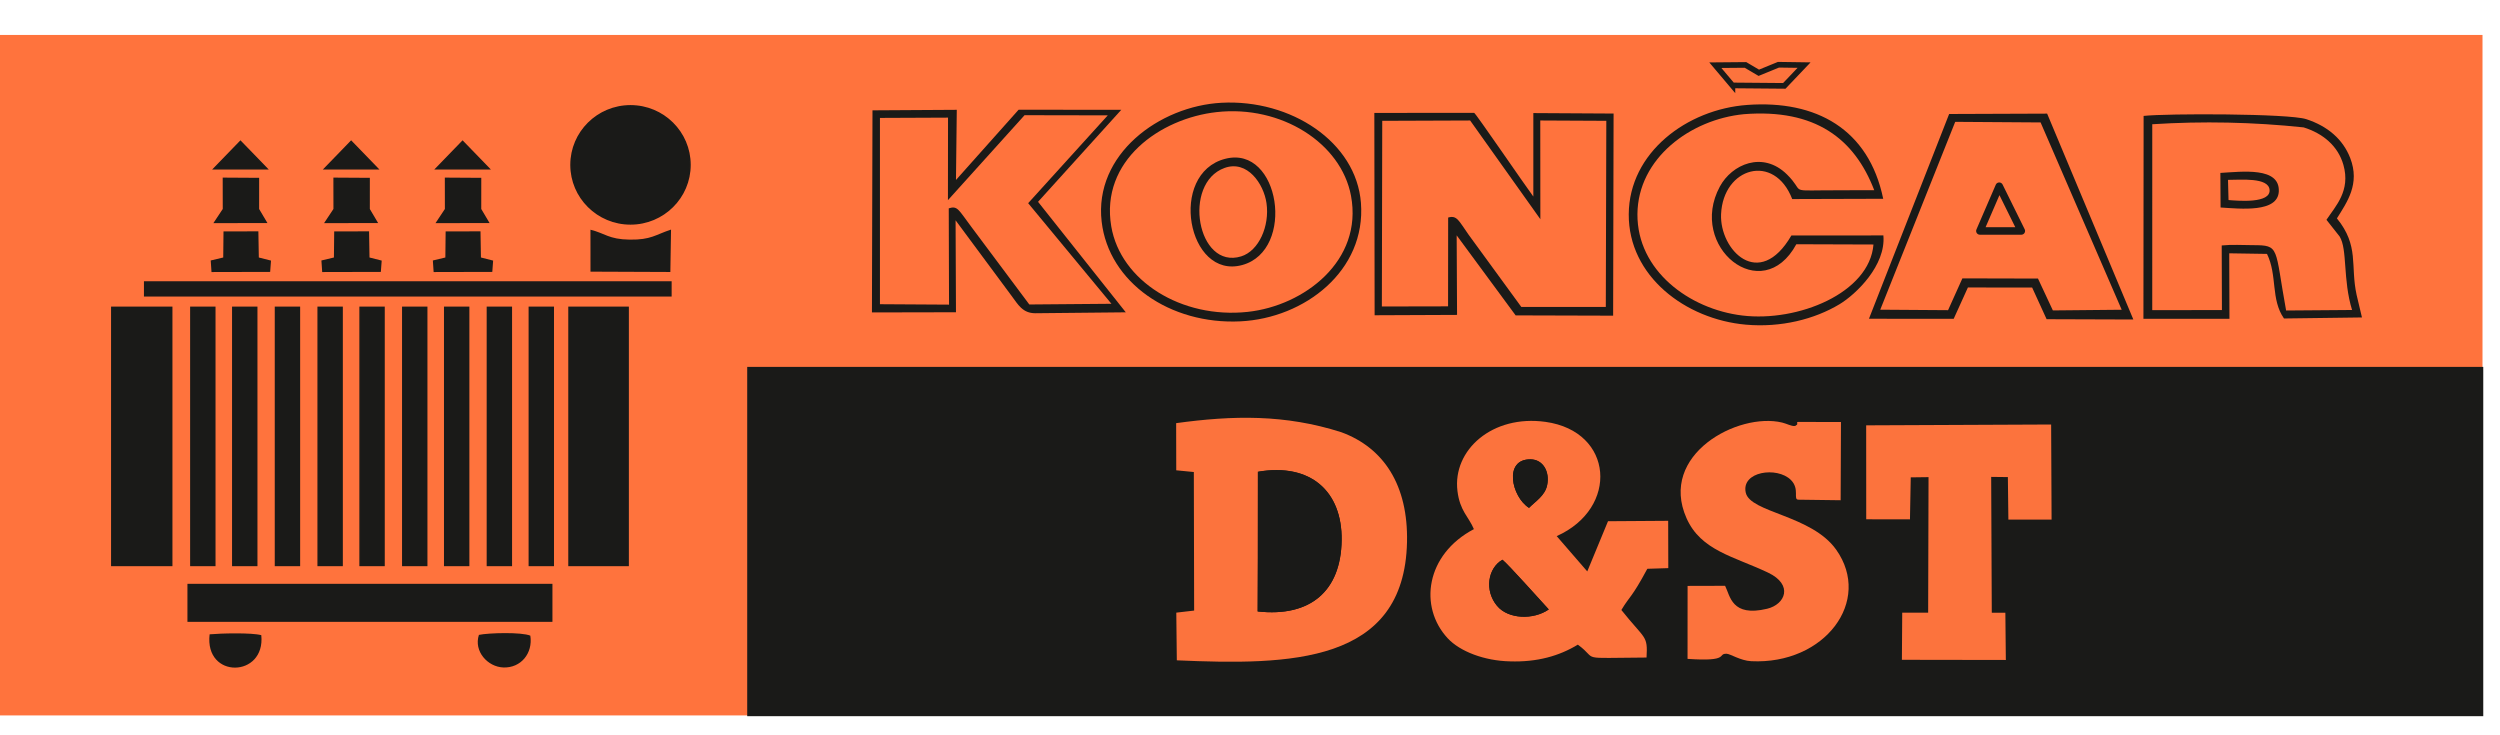 <?xml version="1.0" encoding="UTF-8" standalone="no"?> <svg xmlns="http://www.w3.org/2000/svg" xmlns:xlink="http://www.w3.org/1999/xlink" xmlns:serif="http://www.serif.com/" width="100%" height="100%" viewBox="0 0 942 277" version="1.1" xml:space="preserve" style="fill-rule:evenodd;clip-rule:evenodd;stroke-miterlimit:22.926;"><g id="Layer-1" serif:id="Layer 1"><rect x="0" y="13.169" width="935.408" height="256.402" style="fill:#ff733d;"></rect><path d="M676.858,92.03l29.067,0.099c-1.475,18.292 -28.51,29.279 -49.414,26.759c-20.096,-2.423 -39.673,-17.013 -39.525,-38.199c0.147,-21.047 20.007,-35.707 40.091,-37.662c26.867,-2.121 41.664,9.186 49.139,28.645c-6.425,0.016 -12.925,-0.006 -19.352,0.05c-12.64,0.108 -6.95,0.525 -13.49,-5.948c-9.155,-9.064 -20.825,-3.841 -25.333,4.522c-12.232,22.69 15.919,45.527 28.817,21.734Zm-1.854,-3.309c-12.168,20.925 -27.098,5.421 -26.503,-8.025c0.781,-17.641 20.054,-23.201 26.807,-5.693l34.283,-0.103c-5.44,-26.305 -25.289,-37.22 -51.156,-35.368c-22.779,1.629 -44.569,17.918 -44.722,41.155c-0.155,23.405 21.43,39.643 44.154,41.647c13.143,1.159 25.857,-2.039 35.246,-7.69c6.271,-3.775 17.562,-14.66 16.549,-25.934l-34.658,0.011Z" style="fill:#1a1a18;"></path><path d="M331.559,44.433l25.657,-0.112l-0.034,31.104l28.871,-32.019l31.355,0.061l-29.995,33.094l31.372,37.907l-30.939,0.262l-21.85,-29.254c-4.845,-6.433 -5.17,-8.08 -8.508,-6.968l0.107,36.282l-26.032,-0.162l-0.004,-70.195Zm59.577,31.612l31.361,-34.669l-38.689,-0.028l-23.597,26.464l0.304,-26.432l-31.762,0.195l-0.208,76.149l31.663,-0.066l-0.145,-34.649l21.116,28.497c2.433,3.251 4.117,6.528 8.938,6.524l34.079,-0.348l-33.06,-41.637Z" style="fill:#1a1a18;"></path><path d="M520.831,45.528l33.122,-0.127l26.456,37.196l-0.033,-37.199l24.885,0.125l-0.193,70.124l-31.845,-0.004l-19.838,-27.188c-3.709,-5.229 -4.374,-7.474 -7.719,-6.479l-0.033,33.457l-24.948,0.051l0.146,-69.956Zm28.04,43.145l22.221,30.163l36.738,0.109l0.17,-76.159l-30.238,-0.176l0,31.453c-3.219,-4.314 -21.625,-31.265 -22.296,-31.538l-37.615,0.025l0.107,76.239l31.062,-0.136l-0.149,-29.98Z" style="fill:#1a1a18;"></path><path d="M810.969,46.815c19.044,-1.214 38.056,-0.819 57.036,1.186c7.208,2.245 12.948,6.932 14.989,14.124c2.772,9.767 -2.952,15.512 -6.385,20.696l4.967,6.295c2.986,4.845 1.153,16.15 4.677,27.687l-24.848,0.194c-4.38,-23.962 -2.204,-24.604 -12.569,-24.625c-3.878,-0.008 -7.856,-0.286 -11.7,0.115l0.081,24.344l-26.253,0.033l0.005,-70.049Zm69.579,35.474c3.838,-6.166 8.768,-12.995 5.023,-22.716c-2.75,-7.141 -8.597,-12.084 -16.583,-14.676c-6.598,-2.143 -52.566,-2.187 -61.275,-1.218l-0.069,76.445l32.415,-0.01l-0.083,-24.666l14.228,0.225c3.952,8.049 1.354,17.134 6.402,24.332l29.379,-0.39l-2.019,-8.522c-2.424,-11.098 1.048,-18.39 -7.418,-28.804" style="fill:#1a1a18;"></path><path d="M736.722,45.911l32.173,0.222l30.563,70.583l-25.942,0.253l-5.606,-12.007l-28.484,-0.071l-5.398,11.984l-25.552,-0.18l28.246,-70.784Zm4.781,62.416l24.205,0.01l5.455,11.939l32.683,0.111l-32.486,-77.572l-36.924,0.142l-30.215,77.154l31.934,0.009l5.348,-11.793Z" style="fill:#1a1a18;"></path><path d="M458.46,42.237c24.348,-2.698 46.887,11.644 50.601,31.549c4.573,24.511 -17.69,41.43 -38.898,43.725c-25.021,2.708 -47.954,-11.715 -51.435,-32.191c-4.208,-24.752 18.404,-40.721 39.731,-43.083Zm-43.353,41.294c2.653,22.92 25.822,38.853 52.283,37.554c24.222,-1.19 47.376,-19.088 45.413,-44.634c-1.766,-22.958 -26.409,-39.119 -52.532,-37.726c-23.423,1.249 -48.103,19.425 -45.164,44.806" style="fill:#1a1a18;"></path><path d="M461.418,63.278c8.531,-3.077 14.739,5.928 15.798,13.258c1.249,8.651 -2.897,18.006 -9.534,20.065c-16.588,5.148 -22.268,-27.55 -6.264,-33.323Zm0.279,-3.448c-21.643,5.53 -14.275,45.685 6.384,40.03c20.203,-5.529 14.209,-45.29 -6.384,-40.03" style="fill:#1a1a18;"></path><path d="M839.711,75.383l-0.2,-7.611c4.624,0.017 15.285,-1.057 15.668,3.762c0.413,5.198 -11.695,4.148 -15.468,3.849Zm-2.998,2.798c7.532,0.485 21.586,2.024 21.943,-6.062c0.409,-9.31 -13.813,-7.437 -22.019,-6.963l0.076,13.025Z" style="fill:#1a1a18;"></path><path d="M652.776,32.187l19.547,0.171l7.451,-7.826l-9.65,-0.139l-7.409,3.029l-5.022,-2.957l-11.35,0.101l6.433,7.621Z" style="fill:#fc733d;stroke:#1a1a18;stroke-width:2.13px;"></path><path d="M753.307,70.163l8.328,16.864l-15.615,0l7.287,-16.864Z" style="fill:none;fill-rule:nonzero;stroke:#1a1a18;stroke-width:2.83px;stroke-linecap:round;stroke-linejoin:round;"></path><path d="M222.498,102.359l30.093,0.125l0.256,-15.975c-5.973,1.961 -7.487,3.889 -15.583,3.782c-7.902,-0.103 -9.261,-2.388 -14.778,-3.734l0.012,15.802Z" style="fill:#1a1a18;"></path><path d="M189.676,251.504c6.585,0.239 11.183,-5.34 10.151,-11.989c-3.282,-1.394 -15.612,-1.067 -19.376,-0.295c-2.019,6.186 3.305,12.069 9.225,12.284" style="fill:#1a1a18;"></path><path d="M78.983,239.014c-1.993,16.962 21.132,16.392 19.473,0.319c-3.561,-1 -15.407,-0.699 -19.473,-0.319" style="fill:#1a1a18;"></path><rect x="42.137" y="115.81" width="22.555" height="97.243" style="fill:#1a1a18;stroke:#1a1a18;stroke-width:0.57px;"></rect><rect x="71.927" y="115.81" width="8.997" height="97.243" style="fill:#1a1a18;stroke:#1a1a18;stroke-width:0.57px;"></rect><rect x="87.727" y="115.81" width="8.997" height="97.243" style="fill:#1a1a18;stroke:#1a1a18;stroke-width:0.57px;"></rect><rect x="103.811" y="115.81" width="8.997" height="97.243" style="fill:#1a1a18;stroke:#1a1a18;stroke-width:0.57px;"></rect><rect x="119.895" y="115.81" width="8.997" height="97.243" style="fill:#1a1a18;stroke:#1a1a18;stroke-width:0.57px;"></rect><rect x="135.695" y="115.81" width="8.997" height="97.243" style="fill:#1a1a18;stroke:#1a1a18;stroke-width:0.57px;"></rect><rect x="151.779" y="115.81" width="8.997" height="97.243" style="fill:#1a1a18;stroke:#1a1a18;stroke-width:0.57px;"></rect><rect x="167.579" y="115.81" width="8.997" height="97.243" style="fill:#1a1a18;stroke:#1a1a18;stroke-width:0.57px;"></rect><rect x="183.663" y="115.81" width="8.997" height="97.243" style="fill:#1a1a18;stroke:#1a1a18;stroke-width:0.57px;"></rect><rect x="199.463" y="115.81" width="8.997" height="97.243" style="fill:#1a1a18;stroke:#1a1a18;stroke-width:0.57px;"></rect><rect x="214.413" y="115.81" width="22.253" height="97.243" style="fill:#1a1a18;stroke:#1a1a18;stroke-width:0.57px;"></rect><rect x="70.912" y="220.269" width="136.962" height="13.753" style="fill:#1a1a18;stroke:#1a1a18;stroke-width:0.57px;"></rect><rect x="54.522" y="106.264" width="198.265" height="5.189" style="fill:#1a1a18;stroke:#1a1a18;stroke-width:0.57px;"></rect><path d="M121.403,102.505l22.105,-0.053l0.317,-4.259l-4.595,-1.167l-0.167,-9.851l-13.136,0.018l-0.104,9.834l-4.713,1.123l0.293,4.355Z" style="fill:#1a1a18;"></path><path d="M139.062,78.829l2.927,4.94l-19.346,0.018l3.285,-4.954l-0.021,-11.623l13.163,0.082l-0.008,11.537Z" style="fill:#1a1a18;stroke:#1a1a18;stroke-width:0.57px;"></path><path d="M122.305,63.605l20.012,-0.001l-10.006,-10.327l-10.006,10.328Z" style="fill:#1a1a18;fill-rule:nonzero;stroke:#1a1a18;stroke-width:0.57px;"></path><path d="M79.694,102.505l22.105,-0.053l0.317,-4.259l-4.594,-1.167l-0.168,-9.851l-13.136,0.018l-0.104,9.834l-4.713,1.123l0.293,4.355Z" style="fill:#1a1a18;"></path><path d="M97.353,78.829l2.927,4.94l-19.346,0.018l3.285,-4.954l-0.022,-11.623l13.163,0.082l-0.007,11.537Z" style="fill:#1a1a18;stroke:#1a1a18;stroke-width:0.57px;"></path><path d="M80.596,63.605l20.012,-0.001l-10.006,-10.327l-10.006,10.328Z" style="fill:#1a1a18;fill-rule:nonzero;stroke:#1a1a18;stroke-width:0.57px;"></path><path d="M163.393,102.505l22.105,-0.053l0.317,-4.259l-4.595,-1.167l-0.167,-9.851l-13.137,0.018l-0.104,9.834l-4.713,1.123l0.294,4.355Z" style="fill:#1a1a18;"></path><path d="M181.052,78.829l2.926,4.94l-19.345,0.018l3.284,-4.954l-0.021,-11.623l13.163,0.082l-0.007,11.537Z" style="fill:#1a1a18;stroke:#1a1a18;stroke-width:0.57px;"></path><path d="M164.294,63.605l20.012,-0.001l-10.005,-10.327l-10.007,10.328Z" style="fill:#1a1a18;fill-rule:nonzero;stroke:#1a1a18;stroke-width:0.57px;"></path><ellipse cx="237.573" cy="62.124" rx="22.404" ry="22.24" style="fill:#1a1a18;stroke:#1a1a18;stroke-width:0.57px;"></ellipse><rect x="281.838" y="138.528" width="653.57" height="131.043" style="fill:#1a1a18;stroke:#1a1a18;stroke-width:0.57px;"></rect><path d="M635.869,248.263c16.125,1.127 11.066,-1.971 14.69,-1.933c1.378,0.014 5.236,2.609 9.301,2.809c27.682,1.358 45.74,-22.686 32.003,-42.037c-9.262,-13.051 -32.383,-13.894 -34.064,-21.477c-1.776,-8.006 11.815,-9.936 16.996,-4.789c3.469,3.446 0.697,7.419 2.849,7.447l15.91,0.209l0.125,-29.478l-16.135,-0.027c-0.932,-0.002 0.262,0.882 -0.82,1.274c-0.103,0.036 -0.009,0.134 -0.114,0.159c-0.104,0.026 -0.308,0.082 -0.416,0.094c-1.173,0.12 -2.948,-0.875 -4.679,-1.293c-16.578,-4.008 -46.669,12.097 -36.031,36.042c5.422,12.205 17.732,14.345 30.676,20.48c9.707,4.601 6.537,11.994 -0.299,13.635c-13.422,3.221 -13.91,-4.847 -15.84,-8.648l-14.136,0.038l-0.016,27.495Z" style="fill:#fc733d;"></path><path d="M703.193,195.668l16.48,0.029l0.298,-15.825l6.703,-0.087l-0.144,51.065l-9.771,0.007l-0.123,17.756l39.163,0.062l-0.178,-17.798l-5.119,-0.013l-0.224,-51.171l6.286,0.073l0.195,16.014l16.277,0.014l-0.167,-35.843l-69.695,0.315l0.019,35.402Z" style="fill:#fc733d;"></path><path d="M566.12,210.901c2.435,2.008 14.259,15.279 17.456,18.739c-5.803,3.997 -15.25,3.709 -19.472,-1.332c-4.809,-5.739 -3.558,-14.193 2.016,-17.407Zm10.014,-19.532c-6.592,-4.153 -9.697,-18.463 0.627,-18.289c4.633,0.078 7.24,4.589 6.213,9.687c-0.811,4.023 -4.382,6.083 -6.84,8.602Zm-20.771,8.007c-18.146,9.527 -20.87,29.298 -9.858,41.14c4.606,4.955 13.821,8.486 23.449,8.685c10.154,0.342 18.516,-2.003 25.577,-6.3c8.195,5.984 -0.936,5.009 25.887,4.858c0.485,-8.532 -0.457,-6.589 -9.484,-17.915c3.229,-5.43 3.76,-4.311 9.777,-15.525l7.901,-0.247l-0.043,-17.832l-22.674,0.157l-7.813,18.91l-11.521,-13.301c23.514,-10.489 21.541,-39.455 -4.212,-43.047c-20.016,-2.793 -35.061,10.592 -33.183,26.034c0.924,7.591 4.202,9.63 6.197,14.383" style="fill:#fc733d;"></path><path d="M566.12,210.901c-5.574,3.214 -6.825,11.668 -2.016,17.407c4.222,5.041 13.669,5.329 19.472,1.332c-3.197,-3.46 -15.021,-16.731 -17.456,-18.739" style="fill:#1a1a18;"></path><path d="M576.134,191.369c2.458,-2.519 6.029,-4.579 6.84,-8.602c1.027,-5.098 -1.58,-9.609 -6.213,-9.687c-10.324,-0.174 -7.219,14.136 -0.627,18.289" style="fill:#1a1a18;"></path><path d="M473.883,230.394l0.341,-52.651c19.602,-3.355 31.558,7.306 31.307,25.828c-0.258,19.036 -11.697,29.044 -31.648,26.823Zm-30.671,-53.183l6.623,0.648l0.115,52.203l-6.722,0.783l0.196,17.965c42.59,1.868 85.729,1.339 86.738,-44.528c0.473,-21.46 -8.75,-35.568 -24.77,-41.428c-21.174,-6.768 -40.8,-6.355 -62.219,-3.412l0.039,17.769Z" style="fill:#fc733d;"></path><path d="M473.883,230.394c19.951,2.221 31.39,-7.787 31.648,-26.823c0.251,-18.522 -11.989,-29.183 -31.591,-25.828l-0.057,52.651Z" style="fill:#1a1a18;"></path></g></svg> 